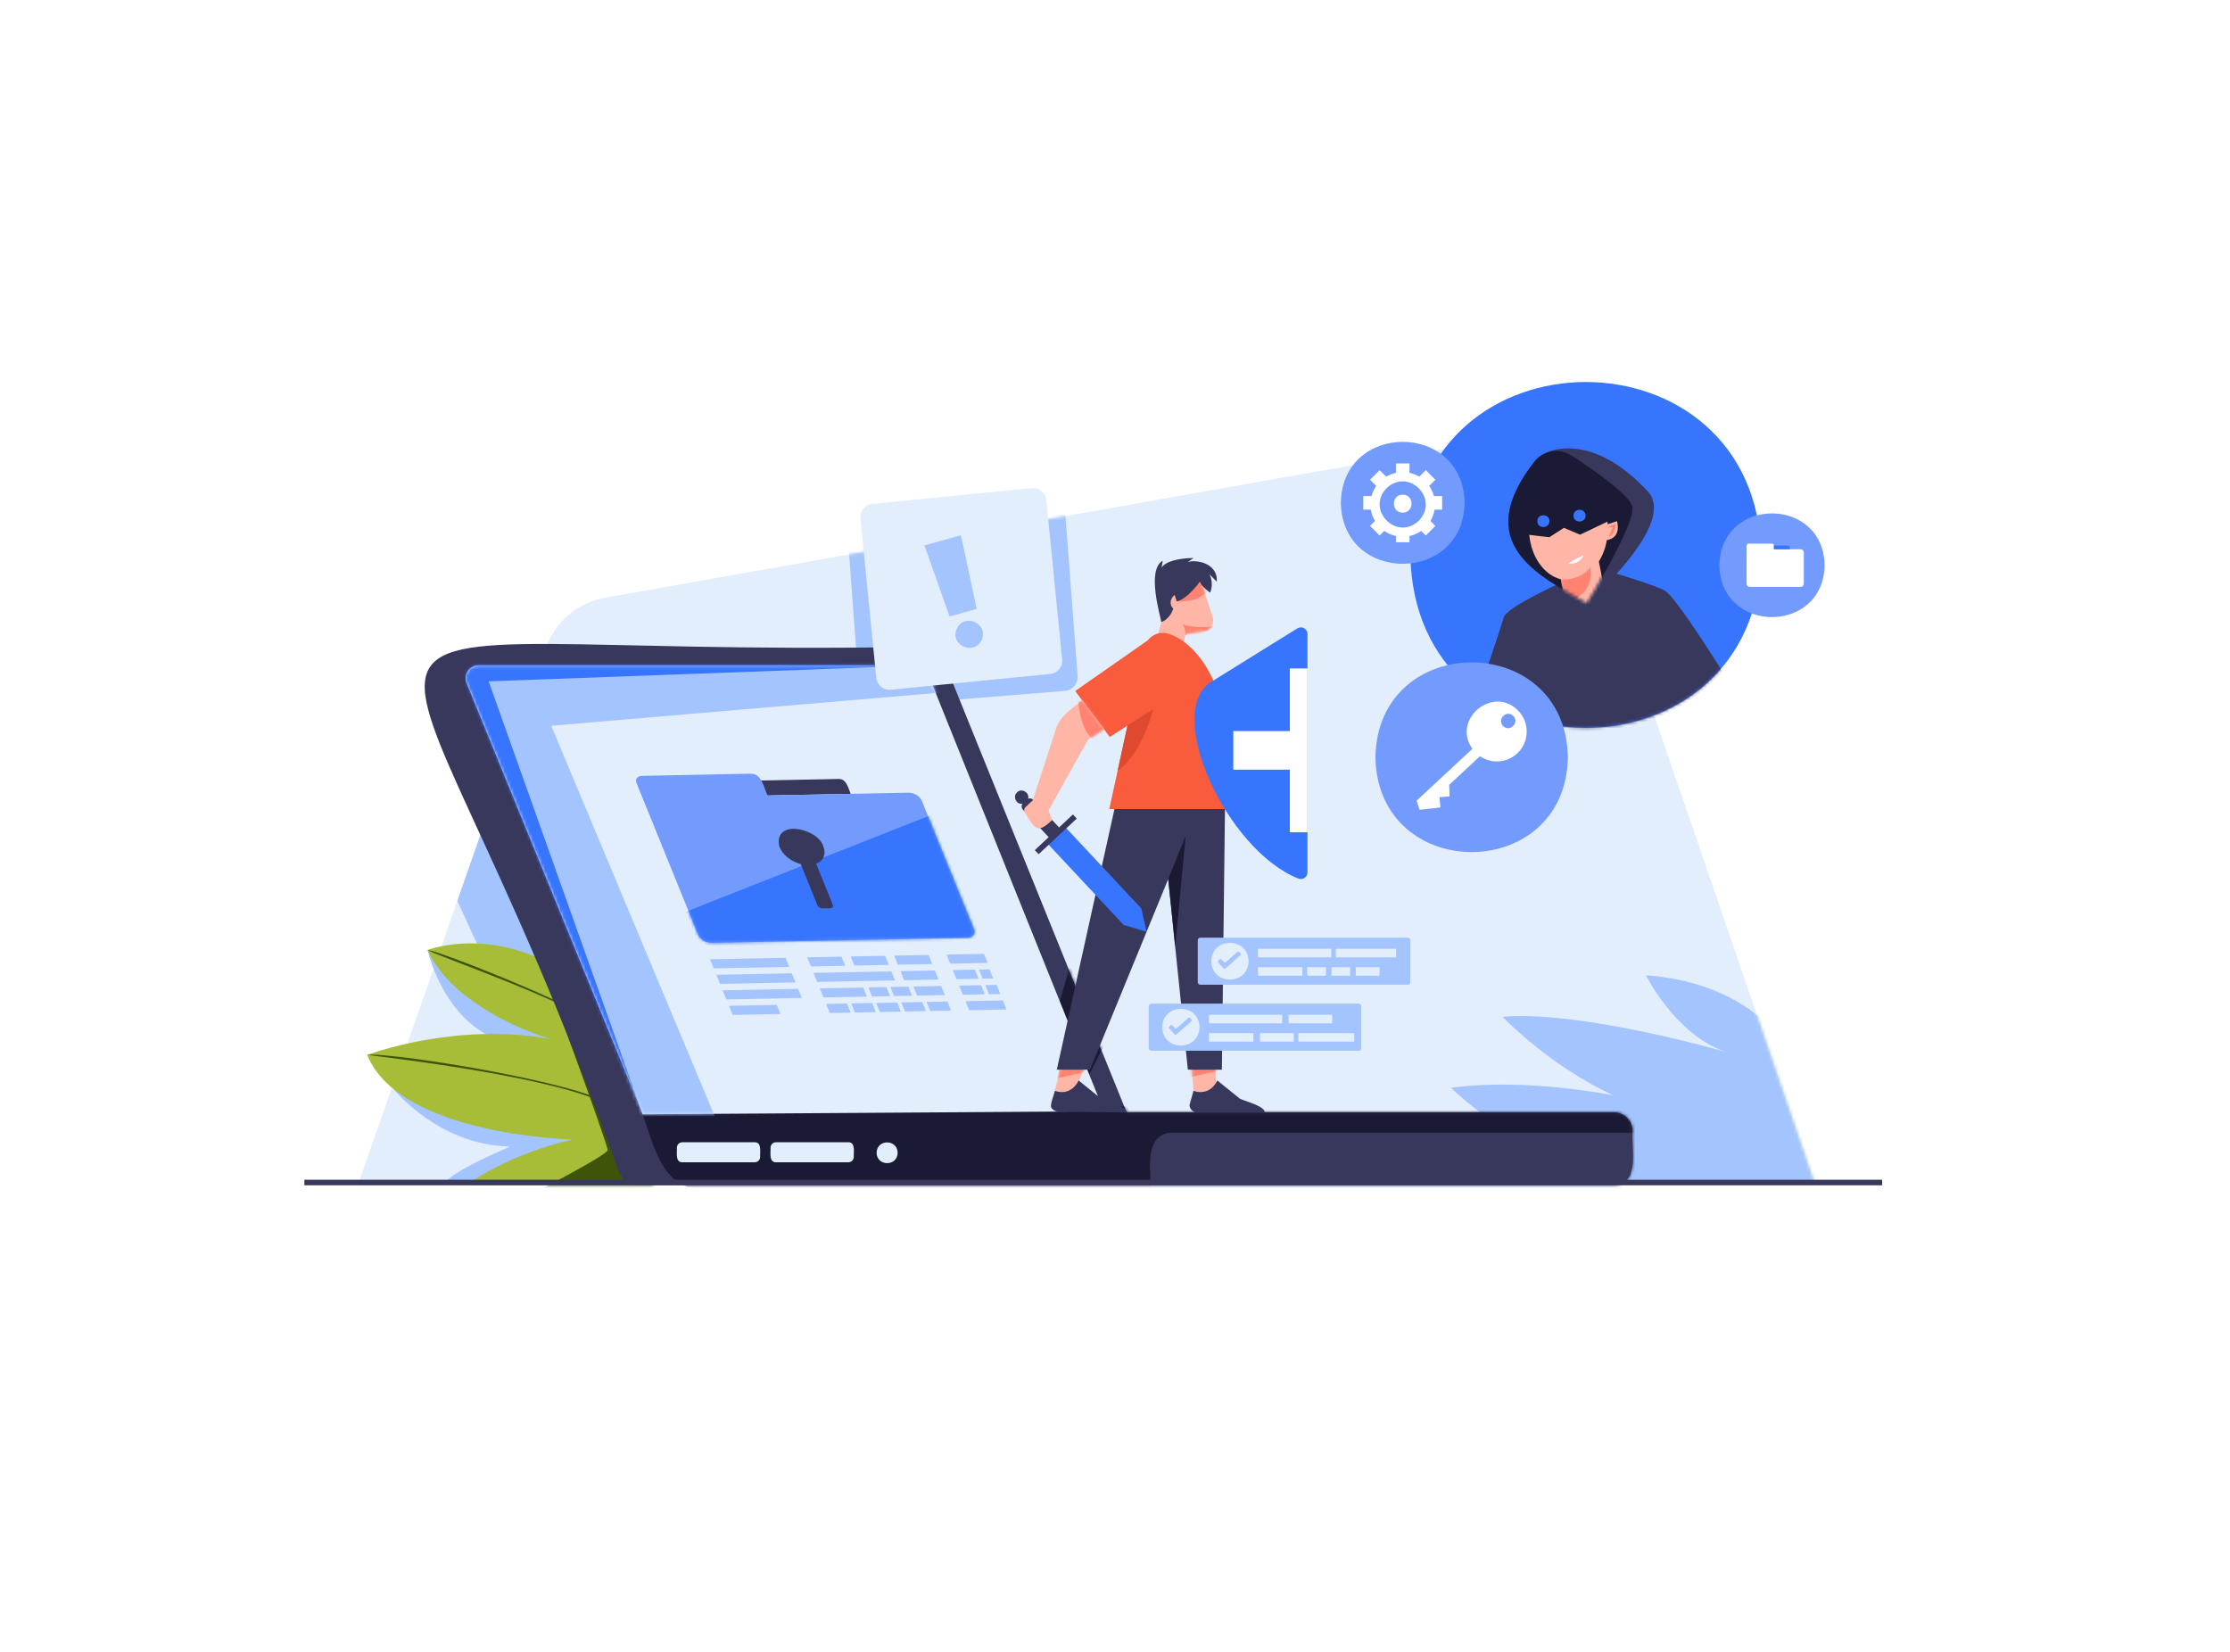 <svg xmlns="http://www.w3.org/2000/svg" width="718" height="532" viewBox="0 0 718 532" fill="none"><g filter="url(#filter0_d_211_1512)"><rect x="6" y="4" width="706" height="520" rx="14" fill="white"></rect></g><path d="M115.208 381.527H584.478L507.814 158.13C503.87 146.638 492.143 139.73 480.18 141.852L194.747 192.454C185.973 194.01 178.721 200.176 175.776 208.587L115.208 381.527Z" fill="#E3EEFD"></path><mask id="mask0_211_1512" style="mask-type:luminance" maskUnits="userSpaceOnUse" x="115" y="141" width="470" height="241"><path d="M115.208 381.527H584.478L507.814 158.13C503.87 146.638 492.143 139.73 480.18 141.852L194.747 192.454C185.973 194.01 178.721 200.176 175.776 208.587L115.208 381.527Z" fill="white"></path></mask><g mask="url(#mask0_211_1512)"><path d="M342.783 162.644L346.965 217.66C347.15 220.111 345.321 222.253 342.87 222.45L277.029 227.754L273.158 175.237L342.783 162.646V162.644Z" fill="#A4C4FF"></path><path d="M577.855 341.147C577.855 341.147 567.19 316.755 529.936 314.005C529.936 314.005 539.441 333.181 555.538 338.642C555.538 338.642 508.808 325.183 483.764 327.374C483.764 327.374 515.069 360.24 549.818 359.929C549.818 359.929 505.043 345.292 467.173 350.226C467.173 350.226 499.417 382.143 537.296 380.738L592.393 381.529L577.853 341.147H577.855Z" fill="#A4C4FF"></path></g><path d="M204.73 381.527L154.955 268.03L147.243 290.049L160.346 318.537L137.671 305.866C137.671 305.866 143.219 331.435 164.318 335.869L126.754 350.68C126.754 350.68 141.297 368.856 164.318 369.13C164.318 369.13 146.152 376.693 143.406 380.736H178.269L184.911 371.95L189.314 381.527H204.728H204.73Z" fill="#A4C4FF"></path><path d="M210.423 381.527H149.993C149.993 381.527 164.479 371.2 184.402 366.896C184.402 366.896 128.685 365.631 118.217 339.634C118.217 339.634 146.92 328.829 177.312 334.57C177.312 334.57 146.663 325.786 137.675 305.868C137.675 305.868 160.767 296.778 186.43 316.181L210.425 381.529L210.423 381.527Z" fill="#A7BD37"></path><mask id="mask1_211_1512" style="mask-type:luminance" maskUnits="userSpaceOnUse" x="118" y="303" width="93" height="79"><path d="M210.423 381.527H149.993C149.993 381.527 164.479 371.2 184.402 366.896C184.402 366.896 128.685 365.631 118.217 339.634C118.217 339.634 146.92 328.829 177.312 334.57C177.312 334.57 146.663 325.786 137.675 305.868C137.675 305.868 160.767 296.778 186.43 316.181L210.425 381.529L210.423 381.527Z" fill="white"></path></mask><g mask="url(#mask1_211_1512)"><path d="M172.639 305.866C172.639 305.866 195.876 368.709 195.631 370.326C195.386 371.943 173.129 383.437 173.129 383.437L220.824 384.414L183.891 305.864H172.639V305.866Z" fill="#3E5409"></path><path d="M196.372 332.696C186.861 323.488 137.822 306.739 137.407 305.771C141.925 306.167 197.365 328.333 196.372 332.696Z" fill="#3E5409"></path><path d="M198.544 357.596C186.958 347.807 127.757 340.857 117.934 339.611C125.864 338.606 196.259 349.836 198.544 357.596Z" fill="#3E5409"></path></g><path d="M519.697 358.147H362.746L305.469 216.657C303.424 211.603 298.515 208.296 293.063 208.296C76.07 212.106 126.354 171.382 198.813 376.113C200.189 379.416 201.627 381.529 204.732 381.529H519.699C528.301 381.366 525.056 369.411 525.639 364.087C525.639 360.807 522.979 358.149 519.699 358.149L519.697 358.147Z" fill="#38385C"></path><mask id="mask2_211_1512" style="mask-type:luminance" maskUnits="userSpaceOnUse" x="136" y="207" width="390" height="175"><path d="M519.697 358.147H362.746L305.469 216.657C303.424 211.603 298.515 208.296 293.063 208.296C76.07 212.106 126.354 171.382 198.813 376.113C200.189 379.416 201.627 381.529 204.732 381.529H519.699C528.301 381.366 525.056 369.411 525.639 364.087C525.639 360.807 522.979 358.149 519.699 358.149L519.697 358.147Z" fill="white"></path></mask><g mask="url(#mask2_211_1512)"><path d="M344.511 310.913L340.354 325.407L349.438 348.504L355.463 336.618L344.511 310.913Z" fill="#1A1A35"></path><path d="M206.917 358.759C210.492 368.739 213.242 383.237 226.771 382.95L527.635 384.055L527.049 353.573L206.917 358.759Z" fill="#1A1A35"></path><mask id="mask3_211_1512" style="mask-type:luminance" maskUnits="userSpaceOnUse" x="206" y="353" width="322" height="32"><path d="M206.917 358.759C210.492 368.739 213.242 383.237 226.771 382.95L527.635 384.055L527.049 353.573L206.917 358.759Z" fill="white"></path></mask><g mask="url(#mask3_211_1512)"><path d="M370.4 383.479C370.821 377.28 367.848 364.858 377.582 364.686H530.678V385L370.4 383.479Z" fill="#38385C"></path></g></g><path d="M355.463 357.789L299.049 217.579C298.232 215.547 296.259 214.215 294.068 214.215H154.077C151.134 214.215 149.13 217.197 150.242 219.922L206.918 358.763L355.463 357.791V357.789Z" fill="#E3EEFD"></path><mask id="mask4_211_1512" style="mask-type:luminance" maskUnits="userSpaceOnUse" x="149" y="214" width="207" height="145"><path d="M355.463 357.789L299.049 217.579C298.232 215.547 296.259 214.215 294.068 214.215H154.077C151.134 214.215 149.13 217.197 150.242 219.922L206.918 358.763L355.463 357.791V357.789Z" fill="white"></path></mask><g mask="url(#mask4_211_1512)"><path d="M307.861 222.564L177.486 233.679L231.347 362.294L199.812 362.041L141.763 207.613L297.604 207.393L307.861 222.564Z" fill="#A4C4FF"></path><path d="M297.696 214.213L157.334 219.369L206.918 358.759L141.583 210.141L297.696 214.213Z" fill="#3875FF"></path></g><path d="M243.005 374.22H219.687C217.322 374.235 218.04 370.986 217.942 369.516C217.942 368.552 218.723 367.771 219.687 367.771H243.005C245.37 367.756 244.652 371.005 244.75 372.475C244.75 373.439 243.969 374.22 243.005 374.22Z" fill="#E3EEFD"></path><path d="M273.156 374.22H249.838C247.473 374.235 248.191 370.986 248.093 369.516C248.093 368.552 248.874 367.771 249.838 367.771H273.156C275.521 367.756 274.803 371.005 274.901 372.475C274.901 373.439 274.12 374.22 273.156 374.22Z" fill="#E3EEFD"></path><path d="M289.018 371.158C288.941 375.611 282.316 375.611 282.242 371.158C282.318 366.705 288.943 366.705 289.018 371.158Z" fill="#E3EEFD"></path><path d="M384.274 351.206L383.633 342.847H391.338L391.494 349.537C391.494 349.537 387.96 353.51 384.274 351.206Z" fill="#FFB6A6"></path><mask id="mask5_211_1512" style="mask-type:luminance" maskUnits="userSpaceOnUse" x="383" y="342" width="9" height="10"><path d="M384.274 351.206L383.633 342.847H391.338L391.494 349.537C391.494 349.537 387.96 353.51 384.274 351.206Z" fill="white"></path></mask><g mask="url(#mask5_211_1512)"><path d="M382.52 346.934L391.994 344.866L392.608 342.604L383.457 342.313L382.52 346.934Z" fill="#FF8370"></path></g><path d="M384.274 351.206C384.274 351.206 389.148 353.347 391.961 347.889L399.225 353.753C401.024 354.607 407.418 356.212 407.222 358.193C407.182 358.193 385.095 358.195 385.066 358.193C384.01 358.082 382.711 356.589 383.057 355.533C383.08 355.449 384.274 351.208 384.274 351.208V351.206Z" fill="#38385C"></path><path d="M339.62 351.206L341.717 342.847H349.421L346.84 349.537C346.84 349.537 343.305 353.51 339.62 351.206Z" fill="#FFB6A6"></path><mask id="mask6_211_1512" style="mask-type:luminance" maskUnits="userSpaceOnUse" x="339" y="342" width="11" height="10"><path d="M339.62 351.206L341.717 342.847H349.421L346.84 349.537C346.84 349.537 343.305 353.51 339.62 351.206Z" fill="white"></path></mask><g mask="url(#mask6_211_1512)"><path d="M340.377 347.156L349.852 345.088L350.466 342.824L341.315 342.533L340.377 347.156Z" fill="#FF8370"></path></g><path d="M339.62 351.206C339.62 351.206 344.494 353.347 347.307 347.889L354.913 354.057C356.712 354.911 362.763 356.212 362.57 358.193C362.526 358.193 340.607 357.898 340.573 357.896C339.796 357.864 338.889 357.324 338.504 356.62C337.911 355.889 339.551 352.006 339.622 351.208L339.62 351.206Z" fill="#38385C"></path><path d="M386.75 187.28L390.478 198.702C391.15 200.764 389.795 202.93 387.648 203.226L381.733 204.044L379.791 213.666H370.4L377.314 187.28H386.75Z" fill="#FFB6A6"></path><mask id="mask7_211_1512" style="mask-type:luminance" maskUnits="userSpaceOnUse" x="370" y="187" width="21" height="27"><path d="M386.75 187.28L390.478 198.702C391.15 200.764 389.795 202.93 387.648 203.226L381.733 204.044L379.791 213.666H370.4L377.314 187.28H386.75Z" fill="white"></path></mask><g mask="url(#mask7_211_1512)"><path d="M390.652 201.514C390.652 201.514 386.031 202.712 380.801 201.007C380.801 201.007 381.945 202.995 381.622 204.587C381.622 204.587 389.925 204.382 390.652 201.512V201.514Z" fill="#FF8370"></path><path d="M389.058 189.344C389.058 189.344 387.875 193.976 378.853 193.62L386.295 186.208L389.058 189.344Z" fill="#FF8370"></path></g><path d="M386.345 187.28C386.345 187.28 382.196 193.076 378.853 193.62L378.196 191.528C378.196 191.528 375.617 193.652 377.751 195.962C377.751 195.962 376.889 199.217 373.904 200.291C373.583 198.186 369.109 183.477 374.36 180.534L374.006 182.861C374.981 180.775 379.624 179.696 384.316 179.651L382.456 180.938C386.059 179.983 392.252 181.908 391.768 187.278L389.389 184.884C389.389 184.884 390.958 187.463 389.642 190.803C389.642 190.803 386.741 188.862 386.345 187.278V187.28Z" fill="#38385C"></path><path d="M376.116 204.024C384.651 206.597 398.946 220.708 395.622 260.485H357.154L368.537 208.365C369.361 205.02 372.817 203.029 376.116 204.024Z" fill="#F85C3D"></path><path d="M394.409 260.485L393.417 344.401H382.456L376.137 283.032L350.946 344.401H340.261L358.831 260.485H394.409Z" fill="#38385C"></path><path d="M371.095 205.087L346.168 222.49L357.317 237.283L376.138 225.2L371.095 205.087Z" fill="#F85C3D"></path><path d="M337.079 271.385L342.762 266.071L367.477 292.489L369.17 299.995L361.793 297.804L337.079 271.385Z" fill="#3875FF"></path><path d="M334.413 275.033L346.689 263.552L345.455 262.234L340.992 266.408L332.687 257.53C332.251 257.065 331.592 256.933 331.032 257.145C331.56 255.184 328.94 253.63 327.476 255.099C325.957 256.422 327.212 259.082 329.17 258.795C328.8 259.369 328.85 260.142 329.338 260.663L337.643 269.54L333.181 273.714L334.415 275.033H334.413Z" fill="#38385C"></path><path d="M355.455 234.812L348.43 225.491C345.213 227.996 340.953 230.832 339.876 235.013L332.541 257.664L330.191 259.861C329.697 260.322 329.615 261.072 329.998 261.629C333.408 267.473 334.248 268.237 338.768 264.031L337.612 260.965L350.361 238.096L355.455 234.812Z" fill="#FFB6A6"></path><mask id="mask8_211_1512" style="mask-type:luminance" maskUnits="userSpaceOnUse" x="329" y="225" width="27" height="42"><path d="M355.455 234.812L348.43 225.491C345.213 227.996 340.953 230.832 339.876 235.013L332.541 257.664L330.191 259.861C329.697 260.322 329.615 261.072 329.998 261.629C333.408 267.473 334.248 268.237 338.768 264.031L337.612 260.965L350.361 238.096L355.455 234.812Z" fill="white"></path></mask><g mask="url(#mask8_211_1512)"><path d="M347.079 225.125C347.079 225.125 347.72 235.823 352.357 238.177L357.154 235.111L349.504 223.699L347.079 225.125Z" fill="#FF8370"></path></g><path d="M363.019 233.62L371.323 228.288C371.323 228.288 368.035 242.301 359.843 248.166L363.019 233.618V233.62Z" fill="#DF4930"></path><path d="M376.138 283.032L381.754 269.114L378.386 304.867L376.138 283.032Z" fill="#1A1A35"></path><path d="M417.717 202.316L389.958 219.556C374.605 229.245 394.793 273.578 417.927 282.827C419.347 283.491 420.976 282.465 420.976 280.9V204.128C420.976 202.455 419.139 201.433 417.717 202.316Z" fill="#3875FF"></path><path d="M415.298 215.216V235.383H397.09V247.808H415.298V267.977H420.976V215.216H415.298Z" fill="white"></path><path d="M606 379.843H98V381.63H606V379.843Z" fill="#38385C"></path><path d="M567.077 178.679C565.808 252.925 455.356 252.914 454.099 178.677C455.367 104.435 565.82 104.447 567.077 178.679Z" fill="#3875FF"></path><mask id="mask9_211_1512" style="mask-type:luminance" maskUnits="userSpaceOnUse" x="454" y="123" width="114" height="112"><path d="M567.077 178.679C565.808 252.925 455.356 252.914 454.099 178.677C455.367 104.435 565.82 104.447 567.077 178.679Z" fill="white"></path></mask><g mask="url(#mask9_211_1512)"><path d="M504.304 186.832C504.304 186.832 485.063 195.331 484.131 198.825C483.199 202.319 472.733 233.262 472.733 233.262C476.767 237.907 527.321 251.05 554.652 216.356C554.652 216.356 539.592 192.033 535.946 190.104C532.301 188.175 517.495 183.802 517.495 183.802L504.304 186.832Z" fill="#38385C"></path><path d="M497.997 145.739C497.997 145.739 511.928 138.248 530.513 158.168C540.347 168.709 510.893 194.245 510.893 194.245L497.997 145.739Z" fill="#38385C"></path><path d="M494.097 148.508C496.994 144.946 502.115 144.154 505.964 146.659C513.492 151.556 524.788 159.443 525.555 163.129C526.713 168.688 510.893 194.247 510.893 194.247C494.976 185.129 473.486 174.921 494.097 148.508Z" fill="#1A1A35"></path><mask id="mask10_211_1512" style="mask-type:luminance" maskUnits="userSpaceOnUse" x="485" y="145" width="41" height="50"><path d="M494.097 148.508C496.994 144.946 502.115 144.154 505.964 146.659C513.492 151.556 524.788 159.443 525.555 163.129C526.713 168.688 510.893 194.247 510.893 194.247C494.976 185.129 473.486 174.921 494.097 148.508Z" fill="white"></path></mask><g mask="url(#mask10_211_1512)"><path d="M517.359 173.908C516.917 176.475 516.018 178.815 514.781 180.777L517.671 195.47L504.984 197.734L502.546 186.514C497.186 185.151 493.033 179.38 492.386 172.205C494.258 172.481 498.866 172.952 498.866 172.952L503.548 169.951L508.744 172.146L517.548 167.953C517.577 168.23 517.602 168.508 517.621 168.789L520.631 167.792C520.631 167.792 522.29 173.049 517.359 173.905V173.908Z" fill="#FFB6A6"></path><mask id="mask11_211_1512" style="mask-type:luminance" maskUnits="userSpaceOnUse" x="492" y="167" width="29" height="31"><path d="M517.359 173.908C516.917 176.475 516.018 178.815 514.781 180.777L517.671 195.47L504.984 197.734L502.546 186.514C497.186 185.151 493.033 179.38 492.386 172.205C494.258 172.481 498.866 172.952 498.866 172.952L503.548 169.951L508.744 172.146L517.548 167.953C517.577 168.23 517.602 168.508 517.621 168.789L520.631 167.792C520.631 167.792 522.29 173.049 517.359 173.905V173.908Z" fill="white"></path></mask><g mask="url(#mask11_211_1512)"><path d="M502.546 186.516C502.546 186.516 508.469 187.266 512.032 182.717C512.032 182.717 513.566 189.733 507.098 192.638L502.932 190.994L502.548 186.516" fill="#FF8370"></path><path d="M504.871 181.357C504.871 181.357 508.266 182.304 509.871 178.681L504.871 181.357Z" fill="white"></path><path d="M517.664 169.687L520.119 168.72C520.119 168.72 520.239 171.941 517.945 172.948C517.945 172.948 519.152 170.251 519.233 169.928C519.313 169.606 517.662 169.687 517.662 169.687H517.664Z" fill="#FF8370"></path></g><path d="M498.864 167.796C498.9 170.313 494.949 170.313 494.985 167.796C494.949 165.281 498.9 165.281 498.864 167.796Z" fill="#3875FF"></path><path d="M510.499 166.018C510.535 168.535 506.584 168.535 506.62 166.018C506.584 163.504 510.535 163.504 510.499 166.018Z" fill="#3875FF"></path></g></g><path d="M504.811 243.803C504.117 284.519 443.543 284.513 442.854 243.803C443.549 203.087 504.123 203.094 504.811 243.803Z" fill="#739BFD"></path><path d="M488.485 242.591C492.377 238.973 492.599 232.885 488.98 228.995C480.954 220.314 467.251 231.567 474.077 241.097L456.112 257.796L457.074 260.728L463.757 259.979L463.502 256.663L466.717 256.424L466.595 252.694L476.501 243.485C480.134 245.973 485.126 245.713 488.485 242.59V242.591ZM483.907 233.71C481.863 231.492 485.222 228.371 487.285 230.57C489.328 232.788 485.97 235.909 483.907 233.71Z" fill="white"></path><path d="M471.562 161.896C471.114 188.083 432.159 188.078 431.715 161.896C432.163 135.711 471.118 135.715 471.562 161.896Z" fill="#739BFD"></path><path d="M461.908 164.078H464.33V159.716H461.686C461.376 158.557 460.853 157.437 460.165 156.455L462.155 154.465L459.07 151.38L456.969 153.482C456 152.902 454.921 152.477 453.819 152.241V149.206H449.456V152.241C448.354 152.475 447.274 152.902 446.306 153.482L444.205 151.38L441.12 154.465L443.11 156.455C442.421 157.437 441.899 158.557 441.589 159.716H438.944V164.078H441.367C441.572 165.364 442.033 166.625 442.703 167.744L441.118 169.329L444.203 172.414L445.676 170.94C446.802 171.731 448.109 172.301 449.454 172.586V174.588H453.817V172.586C455.162 172.301 456.469 171.731 457.595 170.94L459.068 172.414L462.153 169.329L460.568 167.744C461.238 166.625 461.699 165.364 461.904 164.078H461.908ZM456.865 167.641C449.747 174.343 439.71 164.302 446.411 157.186C453.53 150.485 463.567 160.526 456.865 167.641Z" fill="white"></path><path d="M451.64 159.261C447.847 159.278 447.847 165.044 451.64 165.061C455.432 165.044 455.432 159.278 451.64 159.261Z" fill="white"></path><path d="M587.478 181.996C587.097 204.258 553.978 204.254 553.601 181.996C553.982 159.734 587.101 159.737 587.478 181.996Z" fill="#739BFD"></path><path d="M579.779 176.84H571.147C571.092 176.329 571.405 175.005 570.527 175.034H562.978C561.939 174.976 562.486 177.278 562.358 177.832C562.329 179.609 562.379 186.083 562.358 187.972C562.358 188.52 562.802 188.964 563.349 188.964H579.779C580.327 188.964 580.771 188.52 580.771 187.972V177.832C580.771 177.284 580.327 176.84 579.779 176.84Z" fill="white"></path><path d="M576.239 176.84H571.147V175.652H575.788C576.386 175.638 576.218 176.469 576.239 176.84Z" fill="#3975FF"></path><path d="M338.158 216.984L286.798 222.073C284.456 222.304 282.37 220.595 282.137 218.253L277.046 166.9C276.815 164.558 278.526 162.472 280.866 162.241L332.226 157.152C334.568 156.92 336.654 158.629 336.887 160.972L341.978 212.324C342.209 214.667 340.498 216.753 338.158 216.984Z" fill="#E3EEFD"></path><path d="M308.209 202.109C311.059 197.059 318.692 201.322 315.925 206.376C313.028 211.346 305.45 207.241 308.209 202.109ZM297.658 175.61L309.377 172.324L314.482 196.037L305.735 198.49L297.658 175.612V175.61Z" fill="#A4C4FF"></path><path d="M254.114 311.303L229.791 311.787L228.601 308.857L252.923 308.373L254.114 311.303Z" fill="#A4C4FF"></path><path d="M256.144 316.302L231.822 316.786L230.631 313.856L254.953 313.372L256.144 316.302Z" fill="#A4C4FF"></path><path d="M258.174 321.3L233.852 321.785L232.662 318.855L256.984 318.37L258.174 321.3Z" fill="#A4C4FF"></path><path d="M251.293 326.475L235.882 326.781L234.692 323.851L250.102 323.545L251.293 326.475Z" fill="#A4C4FF"></path><path d="M272.138 310.945L261.071 311.165L259.883 308.235L270.947 308.015L272.138 310.945Z" fill="#A4C4FF"></path><path d="M279.142 320.883L265.132 321.163L263.942 318.233L277.952 317.953L279.142 320.883Z" fill="#A4C4FF"></path><path d="M286.59 320.736L280.772 320.851L279.582 317.921L285.399 317.806L286.59 320.736Z" fill="#A4C4FF"></path><path d="M293.678 320.594L287.86 320.709L286.67 317.779L292.487 317.664L293.678 320.594Z" fill="#A4C4FF"></path><path d="M304.216 320.384L295.256 320.562L294.066 317.634L303.026 317.454L304.216 320.384Z" fill="#A4C4FF"></path><path d="M286.147 310.666L275.081 310.886L273.891 307.956L284.957 307.736L286.147 310.666Z" fill="#A4C4FF"></path><path d="M300.155 310.388L289.089 310.608L287.898 307.679L298.965 307.458L300.155 310.388Z" fill="#A4C4FF"></path><path d="M273.914 326.025L267.162 326.159L265.972 323.229L272.723 323.095L273.914 326.025Z" fill="#A4C4FF"></path><path d="M281.986 325.865L275.236 325.998L274.046 323.07L280.795 322.935L281.986 325.865Z" fill="#A4C4FF"></path><path d="M290.057 325.704L283.307 325.84L282.117 322.91L288.868 322.776L290.057 325.704Z" fill="#A4C4FF"></path><path d="M298.13 325.545L291.379 325.679L290.189 322.749L296.94 322.615L298.13 325.545Z" fill="#A4C4FF"></path><path d="M306.246 325.382L299.497 325.516L298.307 322.586L305.056 322.452L306.246 325.382Z" fill="#A4C4FF"></path><path d="M288.178 315.664L263.102 316.164L261.912 313.234L286.988 312.735L288.178 315.664Z" fill="#A4C4FF"></path><path d="M302.185 315.387L291.119 315.607L289.929 312.677L300.995 312.457L302.185 315.387Z" fill="#A4C4FF"></path><path d="M318.011 310.032L305.94 310.274L304.75 307.344L316.821 307.103L318.011 310.032Z" fill="#A4C4FF"></path><path d="M324.102 325.028L312.031 325.267L310.841 322.338L322.912 322.098L324.102 325.028Z" fill="#A4C4FF"></path><path d="M317.087 320.129L310.001 320.269L308.811 317.339L315.897 317.199L317.087 320.129Z" fill="#A4C4FF"></path><path d="M315.057 315.131L307.971 315.27L306.78 312.342L313.866 312.201L315.057 315.131Z" fill="#A4C4FF"></path><path d="M319.793 315.037L316.398 315.104L315.208 312.174L318.602 312.107L319.793 315.037Z" fill="#A4C4FF"></path><path d="M322.072 320.03L318.429 320.102L317.238 317.172L320.882 317.1L322.072 320.03Z" fill="#A4C4FF"></path><path d="M273.912 255.586L243.567 256.188L241.61 251.368L269.954 250.803C272.53 250.65 273.137 253.84 273.914 255.584L273.912 255.586Z" fill="#38385C"></path><path d="M292.493 255.216L247.136 256.118C245.961 253.706 245.29 248.932 241.604 249.108L206.682 249.802C205.211 249.831 204.424 250.851 204.924 252.082L207.193 257.67L207.396 258.169L224.77 300.94C225.375 302.429 227.309 303.606 229.089 303.572L311.468 301.934C313.25 301.897 314.203 300.663 313.598 299.174L296.812 257.848C296.207 256.359 294.273 255.182 292.493 255.216Z" fill="#739BFD"></path><mask id="mask12_211_1512" style="mask-type:luminance" maskUnits="userSpaceOnUse" x="204" y="249" width="110" height="55"><path d="M292.493 255.216L247.136 256.118C245.961 253.706 245.29 248.932 241.604 249.108L206.682 249.802C205.211 249.831 204.424 250.851 204.924 252.082L207.193 257.67L207.396 258.169L224.77 300.94C225.375 302.429 227.309 303.606 229.089 303.572L311.468 301.934C313.25 301.897 314.203 300.663 313.598 299.174L296.812 257.848C296.207 256.359 294.273 255.182 292.493 255.216Z" fill="white"></path></mask><g mask="url(#mask12_211_1512)"><path d="M300.255 262.215L217.234 294.966L221.821 306.259L318.474 304.335L300.255 262.215Z" fill="#3875FF"></path></g><path d="M265.084 272.529C263.506 266.718 249.054 263.451 250.899 272.43C251.783 275.105 254.663 277.381 257.805 278.207L263.209 291.512C263.431 292.059 264.143 292.493 264.799 292.48C265.517 292.304 268.77 292.983 268.181 291.412L262.777 278.108C265.086 277.216 266.104 275.038 265.084 272.529Z" fill="#38385C"></path><path d="M437.494 323.147H370.665C370.222 323.147 369.863 323.506 369.863 323.949V337.502C369.863 337.945 370.222 338.304 370.665 338.304H437.494C437.937 338.304 438.296 337.945 438.296 337.502V323.949C438.296 323.506 437.937 323.147 437.494 323.147Z" fill="#A4C4FF"></path><path d="M386.207 330.725C386.073 338.606 374.348 338.606 374.214 330.725C374.348 322.845 386.073 322.845 386.207 330.725Z" fill="#E3EEFD"></path><path d="M378.25 330.97C377.946 330.702 377.406 329.675 376.895 330.153C376.614 330.383 376.122 330.766 376.478 331.154L378.124 333.014C378.619 333.521 379.138 332.672 379.521 332.409L383.547 328.848C383.943 328.509 383.511 328.065 383.256 327.805C383.084 327.61 382.783 327.591 382.588 327.765L378.916 331.012C378.721 331.185 378.42 331.167 378.248 330.972L378.25 330.97Z" fill="#A4C4FF"></path><path d="M412.833 326.731H389.25V329.474H412.833V326.731Z" fill="#E3EEFD"></path><path d="M403.558 332.643H389.25V335.385H403.558V332.643Z" fill="#E3EEFD"></path><path d="M416.58 332.643H405.68V335.385H416.58V332.643Z" fill="#E3EEFD"></path><path d="M436.032 332.643H418.029V335.385H436.032V332.643Z" fill="#E3EEFD"></path><path d="M428.93 326.731H414.888V329.474H428.93V326.731Z" fill="#E3EEFD"></path><path d="M453.283 301.901H386.454C386.011 301.901 385.652 302.26 385.652 302.703V316.256C385.652 316.699 386.011 317.058 386.454 317.058H453.283C453.726 317.058 454.085 316.699 454.085 316.256V302.703C454.085 302.26 453.726 301.901 453.283 301.901Z" fill="#A4C4FF"></path><path d="M401.996 309.479C401.862 317.36 390.137 317.36 390.003 309.479C390.137 301.599 401.862 301.599 401.996 309.479Z" fill="#E3EEFD"></path><path d="M394.038 309.724C393.733 309.456 393.194 308.429 392.683 308.907C392.402 309.137 391.91 309.52 392.266 309.908L393.911 311.768C394.407 312.275 394.928 311.426 395.308 311.163L399.335 307.602C399.731 307.263 399.3 306.819 399.044 306.559C398.871 306.364 398.571 306.345 398.376 306.519L394.704 309.766C394.508 309.939 394.208 309.921 394.036 309.726L394.038 309.724Z" fill="#A4C4FF"></path><path d="M428.621 305.484H405.037V308.226H428.621V305.484Z" fill="#E3EEFD"></path><path d="M419.345 311.397H405.037V314.139H419.345V311.397Z" fill="#E3EEFD"></path><path d="M426.904 311.397H420.911V314.139H426.904V311.397Z" fill="#E3EEFD"></path><path d="M434.712 311.397H428.718V314.139H434.712V311.397Z" fill="#E3EEFD"></path><path d="M444.161 311.397H436.528V314.139H444.161V311.397Z" fill="#E3EEFD"></path><path d="M449.512 305.484H430.119V308.226H449.512V305.484Z" fill="#E3EEFD"></path><defs><filter id="filter0_d_211_1512" x="0" y="0" width="718" height="532" filterUnits="userSpaceOnUse" color-interpolation-filters="sRGB"><feGaussianBlur stdDeviation="3"></feGaussianBlur></filter></defs></svg>